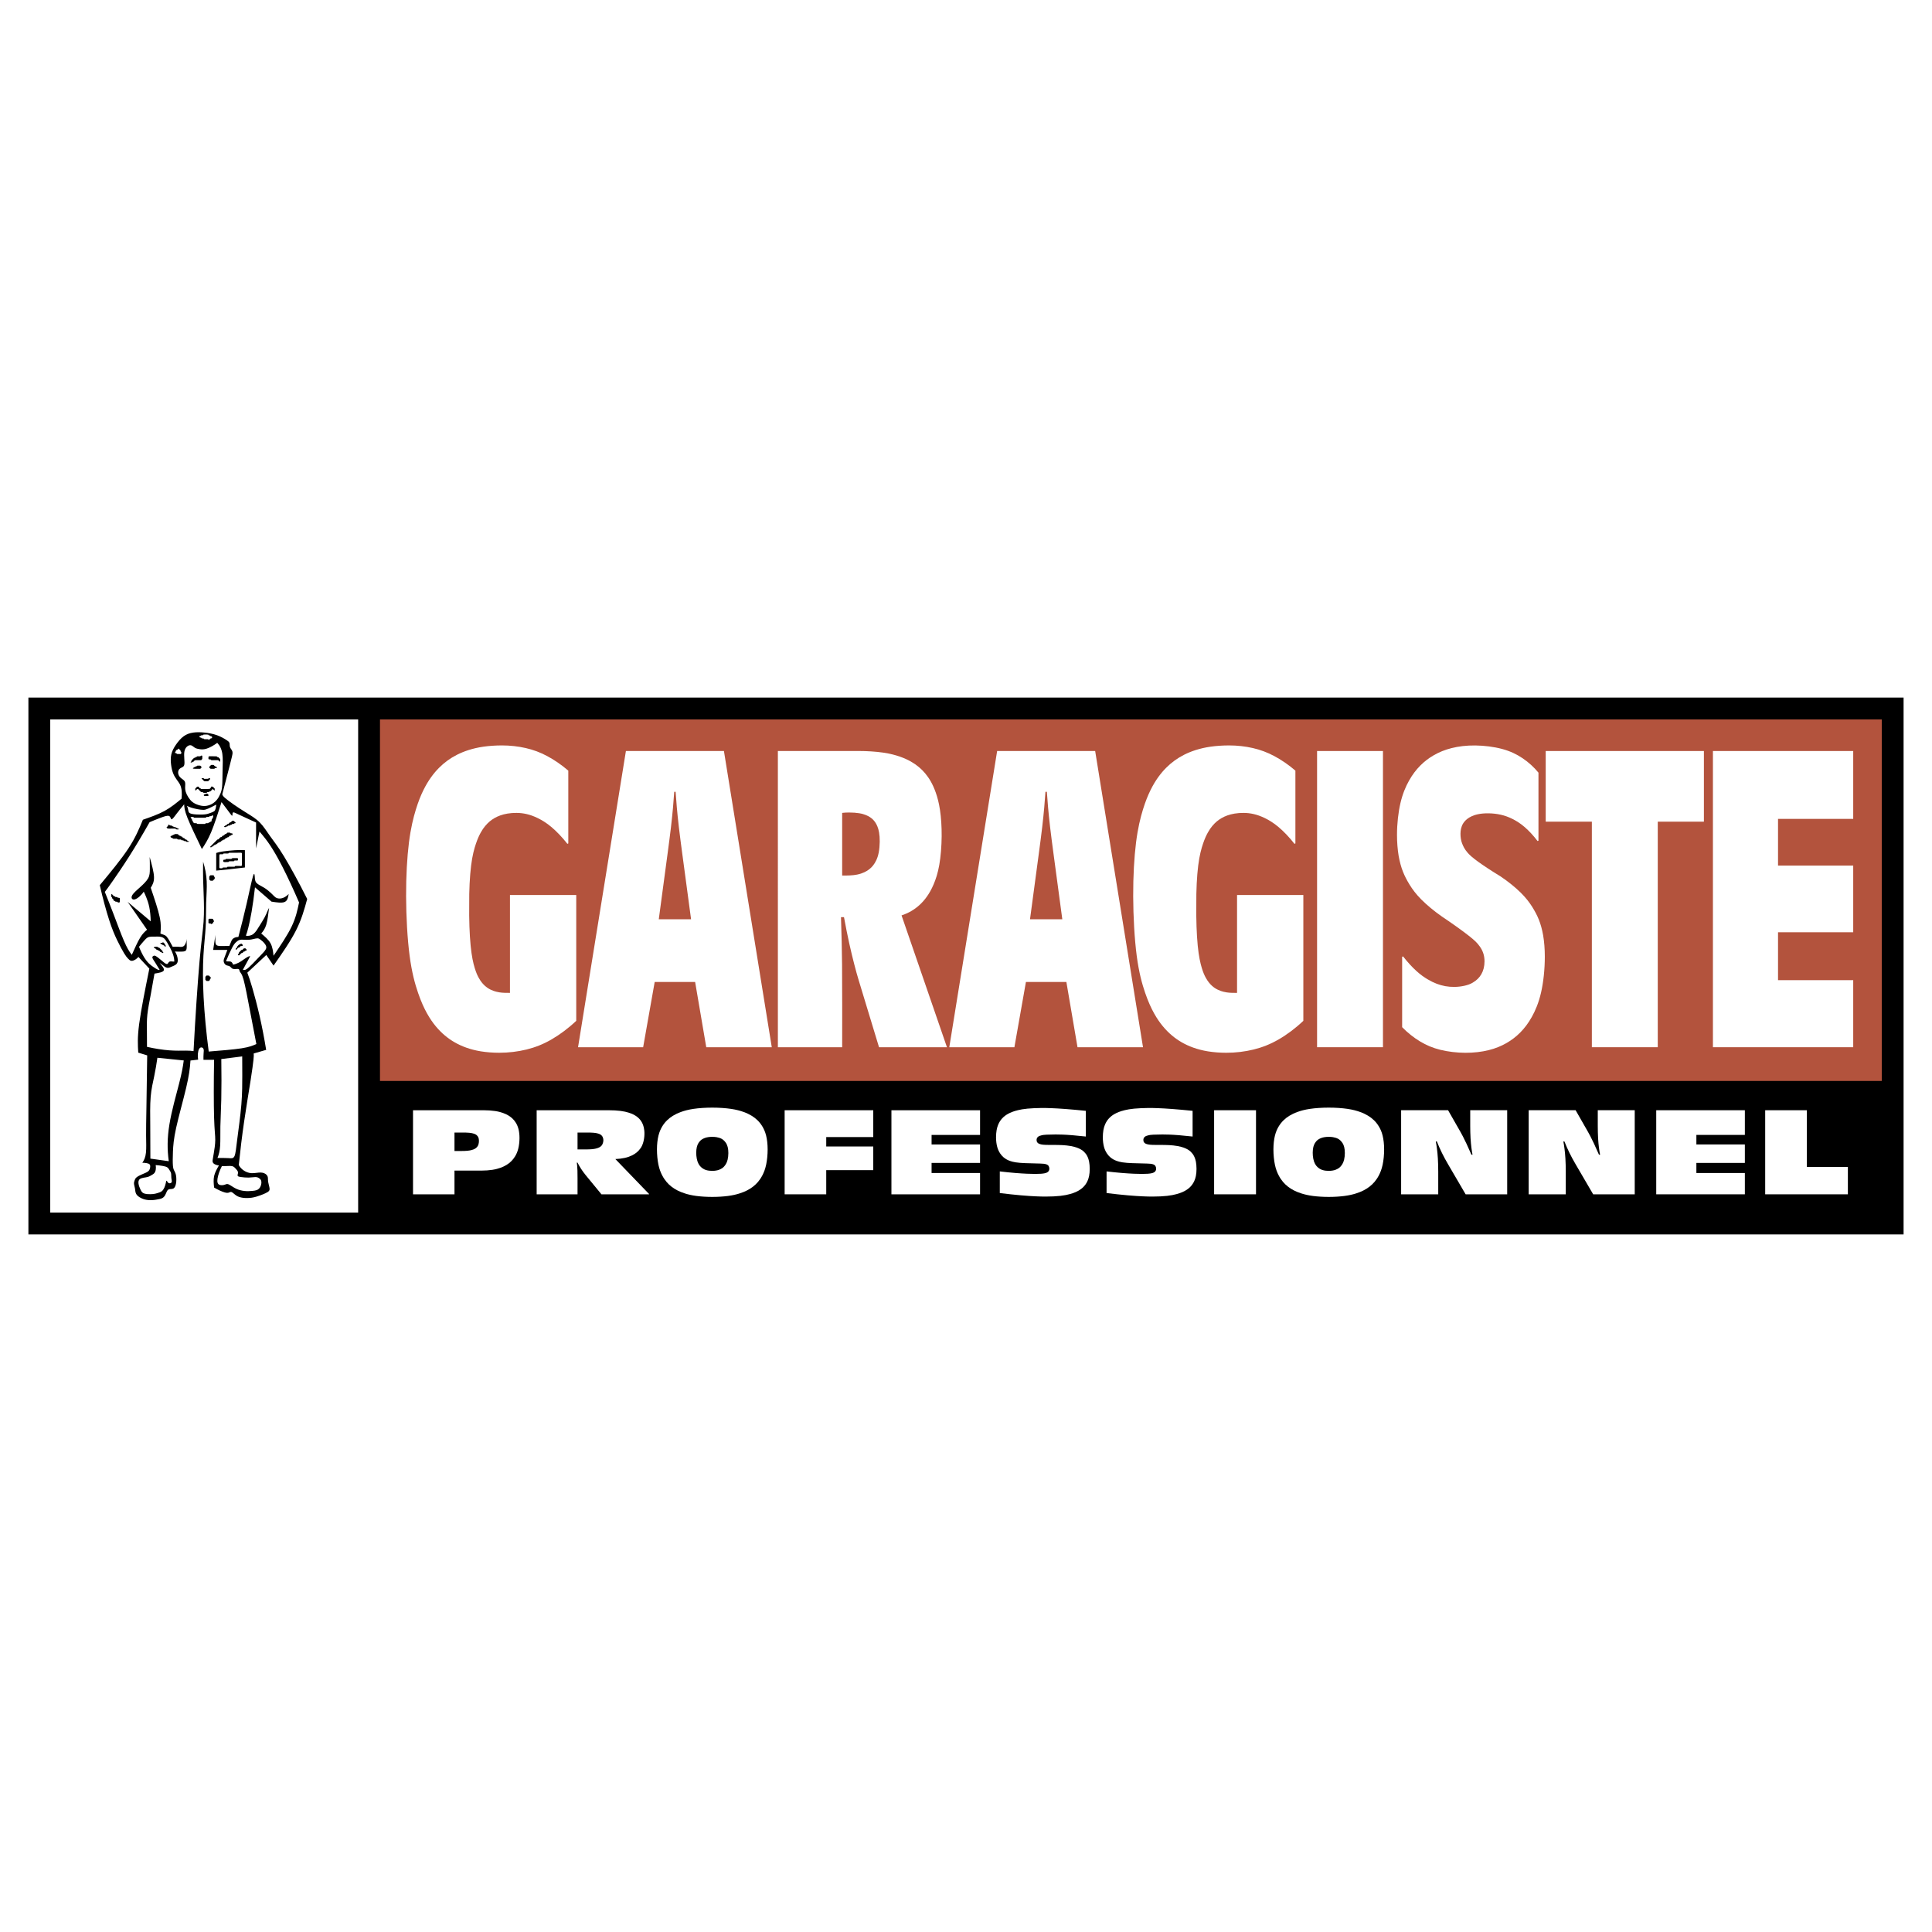<?xml version="1.0" encoding="utf-8"?>
<!-- Generator: Adobe Illustrator 13.0.0, SVG Export Plug-In . SVG Version: 6.00 Build 14948)  -->
<!DOCTYPE svg PUBLIC "-//W3C//DTD SVG 1.0//EN" "http://www.w3.org/TR/2001/REC-SVG-20010904/DTD/svg10.dtd">
<svg version="1.0" id="Layer_1" xmlns="http://www.w3.org/2000/svg" xmlns:xlink="http://www.w3.org/1999/xlink" x="0px" y="0px"
	 width="192.756px" height="192.756px" viewBox="0 0 192.756 192.756" enable-background="new 0 0 192.756 192.756"
	 xml:space="preserve">
<g>
	<polygon fill-rule="evenodd" clip-rule="evenodd" fill="#FFFFFF" points="0,0 192.756,0 192.756,192.756 0,192.756 0,0 	"/>
	<polygon fill-rule="evenodd" clip-rule="evenodd" points="2.834,123.159 189.921,123.158 189.921,69.597 2.834,69.597 
		2.834,123.159 	"/>
	<polygon fill-rule="evenodd" clip-rule="evenodd" fill="#B3533D" points="187.743,107.846 37.911,107.846 37.911,71.774 
		187.743,71.774 187.743,107.846 	"/>
	<polygon fill-rule="evenodd" clip-rule="evenodd" fill="#FFFFFF" points="35.733,120.981 5.013,120.981 5.013,71.774 
		35.733,71.774 35.733,120.981 	"/>
	<path fill-rule="evenodd" clip-rule="evenodd" fill="#FFFFFF" d="M57.492,101.847V89.297h-6.613v9.763l0,0
		c-0.303,0.002-0.734,0.002-1.059-0.054c-0.222-0.035-0.408-0.085-0.574-0.144c-0.43-0.157-0.785-0.37-1.147-0.802
		c-0.111-0.135-0.222-0.294-0.343-0.514c-0.122-0.221-0.252-0.503-0.396-0.977s-0.299-1.141-0.405-2.229
		c-0.106-1.088-0.164-2.596-0.141-4.1c-0.016-1.417,0.059-2.836,0.188-3.873c0.128-1.037,0.311-1.69,0.481-2.188
		c0.169-0.497,0.326-0.836,0.477-1.109c0.151-0.273,0.297-0.48,0.444-0.657c0.32-0.382,0.613-0.608,0.935-0.795
		c0.173-0.1,0.36-0.186,0.571-0.262c0.211-0.075,0.447-0.139,0.724-0.185s0.595-0.072,0.917-0.068
		c0.322,0.004,0.649,0.038,0.989,0.116s0.692,0.2,1.099,0.397s0.867,0.468,1.382,0.901c0.515,0.434,1.083,1.028,1.585,1.671l0,0
		l0.093-0.037v-7.264l0,0c-0.667-0.575-1.399-1.076-2.106-1.453s-1.39-0.628-2.139-0.8c-0.749-0.171-1.562-0.264-2.376-0.263
		c-0.643,0-1.287,0.045-1.849,0.126s-1.044,0.198-1.473,0.334c-0.429,0.137-0.806,0.292-1.152,0.467s-0.662,0.368-0.959,0.584
		s-0.577,0.455-0.846,0.726c-0.27,0.271-0.53,0.574-0.787,0.932s-0.51,0.77-0.763,1.28s-0.503,1.118-0.756,1.938
		c-0.253,0.82-0.51,1.853-0.693,3.302c-0.182,1.45-0.291,3.318-0.284,5.361s0.13,4.261,0.352,5.939
		c0.221,1.679,0.539,2.818,0.844,3.703c0.305,0.885,0.597,1.515,0.887,2.036c0.291,0.521,0.581,0.935,0.875,1.29
		c0.294,0.354,0.592,0.652,0.902,0.914c0.311,0.261,0.633,0.487,0.984,0.688s0.729,0.378,1.157,0.531
		c0.428,0.152,0.905,0.281,1.46,0.371s1.189,0.14,1.824,0.14c0.936,0.001,1.874-0.112,2.741-0.326
		c0.868-0.215,1.665-0.529,2.493-1.009S56.72,102.58,57.492,101.847L57.492,101.847z"/>
	<path fill-rule="evenodd" clip-rule="evenodd" fill="#FFFFFF" d="M57.672,104.482h6.495l1.151-6.509h4.035l1.111,6.509H77
		l-4.773-29.553h-9.78L57.672,104.482L57.672,104.482z M67.406,79.001c0.033,0.505,0.073,1.011,0.123,1.57
		c0.05,0.559,0.111,1.172,0.203,1.961c0.092,0.788,0.219,1.75,0.348,2.712l0,0l0.869,6.473h-3.222l0.868-6.473l0,0
		c0.129-0.962,0.255-1.924,0.348-2.712c0.092-0.788,0.152-1.401,0.203-1.96c0.05-0.559,0.089-1.065,0.123-1.571l0,0H67.406
		L67.406,79.001z"/>
	<path fill-rule="evenodd" clip-rule="evenodd" fill="#FFFFFF" d="M77.609,104.482h6.415l0,0c-0.003-2.756,0.013-5.511-0.011-8.267
		c-0.008-0.734-0.02-1.468-0.038-2.253c-0.018-0.785-0.042-1.622-0.069-2.458l0,0h0.299l0,0c0.166,0.91,0.349,1.816,0.525,2.618
		c0.177,0.802,0.348,1.499,0.502,2.093c0.154,0.595,0.289,1.088,0.438,1.577l0,0l2.031,6.69h6.777l-4.53-13.152l0,0
		c0.334-0.109,0.656-0.252,0.955-0.425c0.298-0.172,0.573-0.373,0.832-0.608c0.259-0.236,0.502-0.507,0.736-0.836
		s0.458-0.716,0.674-1.22c0.216-0.503,0.423-1.123,0.569-1.954c0.145-0.83,0.228-1.871,0.236-2.848
		c0.008-0.977-0.057-1.89-0.166-2.62c-0.108-0.729-0.259-1.276-0.417-1.728c-0.158-0.451-0.323-0.807-0.498-1.116
		c-0.174-0.309-0.359-0.571-0.556-0.807c-0.197-0.236-0.407-0.446-0.642-0.642c-0.234-0.196-0.494-0.377-0.796-0.548
		c-0.302-0.171-0.648-0.333-1.086-0.486c-0.438-0.154-0.968-0.3-1.679-0.403c-0.71-0.104-1.6-0.162-2.489-0.162l0,0h-8.012V104.482
		L77.609,104.482z M84.023,87.353v-6.251l0,0c0.143-0.02,0.22-0.025,0.374-0.032c0.097-0.004,0.223-0.005,0.348-0.005
		c0.353,0,0.706,0.026,0.985,0.073c0.279,0.045,0.484,0.11,0.652,0.177s0.3,0.138,0.415,0.213c0.205,0.137,0.371,0.286,0.539,0.536
		c0.073,0.111,0.141,0.238,0.205,0.396s0.123,0.348,0.165,0.599c0.043,0.25,0.069,0.562,0.065,0.918
		c-0.004,0.356-0.039,0.758-0.101,1.081c-0.062,0.323-0.15,0.568-0.246,0.772c-0.096,0.204-0.199,0.368-0.312,0.511
		c-0.113,0.144-0.236,0.267-0.377,0.378c-0.141,0.112-0.3,0.212-0.497,0.304c-0.196,0.092-0.429,0.176-0.73,0.236
		C85.084,87.347,84.535,87.357,84.023,87.353L84.023,87.353z"/>
	<path fill-rule="evenodd" clip-rule="evenodd" fill="#FFFFFF" d="M94.712,104.482h6.495l1.15-6.509h4.036l1.111,6.509h6.534
		l-4.773-29.553h-9.78L94.712,104.482L94.712,104.482z M104.445,79.001c0.033,0.505,0.073,1.011,0.123,1.57
		c0.05,0.559,0.11,1.172,0.202,1.961c0.092,0.788,0.219,1.75,0.348,2.712l0,0l0.869,6.473h-3.223l0.868-6.473l0,0
		c0.129-0.962,0.256-1.924,0.348-2.712c0.092-0.788,0.152-1.401,0.203-1.96c0.05-0.559,0.089-1.065,0.122-1.571l0,0H104.445
		L104.445,79.001z"/>
	<path fill-rule="evenodd" clip-rule="evenodd" fill="#FFFFFF" d="M130.034,101.847v-12.55h-6.613v9.764l0,0
		c-0.303,0.002-0.734,0.002-1.06-0.054c-0.222-0.035-0.408-0.085-0.573-0.144c-0.43-0.157-0.785-0.37-1.146-0.802
		c-0.111-0.135-0.223-0.294-0.344-0.514c-0.121-0.221-0.253-0.503-0.396-0.977s-0.299-1.141-0.405-2.229
		c-0.106-1.088-0.163-2.596-0.141-4.101c-0.015-1.416,0.06-2.836,0.188-3.873c0.129-1.037,0.312-1.69,0.481-2.188
		c0.169-0.497,0.326-0.836,0.478-1.109c0.15-0.273,0.297-0.48,0.443-0.657c0.319-0.382,0.612-0.608,0.936-0.795
		c0.173-0.1,0.359-0.186,0.57-0.262c0.211-0.075,0.447-0.139,0.724-0.185c0.277-0.045,0.595-0.072,0.917-0.068
		c0.322,0.003,0.649,0.038,0.988,0.116c0.34,0.078,0.692,0.2,1.1,0.396c0.407,0.197,0.867,0.469,1.382,0.902
		s1.083,1.028,1.586,1.671l0,0l0.093-0.038v-7.264l0,0c-0.668-0.574-1.399-1.076-2.106-1.452s-1.391-0.628-2.139-0.8
		c-0.749-0.172-1.562-0.264-2.376-0.263c-0.643,0-1.287,0.045-1.849,0.126c-0.563,0.081-1.045,0.198-1.474,0.334
		c-0.429,0.137-0.806,0.292-1.152,0.467s-0.661,0.368-0.959,0.584s-0.577,0.454-0.847,0.726c-0.27,0.271-0.529,0.574-0.786,0.932
		c-0.257,0.358-0.511,0.771-0.763,1.281s-0.503,1.118-0.757,1.938c-0.253,0.82-0.51,1.853-0.692,3.302s-0.291,3.318-0.284,5.361
		c0.008,2.043,0.131,4.261,0.352,5.939s0.539,2.818,0.844,3.703c0.306,0.885,0.597,1.515,0.888,2.036s0.581,0.935,0.875,1.29
		c0.294,0.354,0.592,0.652,0.902,0.913c0.311,0.262,0.633,0.488,0.983,0.689s0.729,0.378,1.157,0.531
		c0.428,0.152,0.904,0.281,1.46,0.371s1.19,0.14,1.824,0.14c0.937,0.001,1.873-0.112,2.74-0.327
		c0.868-0.214,1.665-0.528,2.494-1.008C128.403,103.224,129.263,102.58,130.034,101.847L130.034,101.847z"/>
	<polygon fill-rule="evenodd" clip-rule="evenodd" fill="#FFFFFF" points="131.405,104.482 137.979,104.482 137.979,74.929 
		131.405,74.929 131.405,104.482 	"/>
	<path fill-rule="evenodd" clip-rule="evenodd" fill="#FFFFFF" d="M139.985,95.421l-0.093,0.036v7.024l0,0
		c0.54,0.554,1.152,1.039,1.779,1.418s1.27,0.652,2.032,0.841c0.764,0.188,1.648,0.293,2.49,0.297
		c0.843,0.004,1.644-0.093,2.332-0.264c0.688-0.17,1.265-0.414,1.777-0.707c0.512-0.294,0.961-0.637,1.376-1.056
		c0.414-0.419,0.795-0.913,1.15-1.548c0.356-0.636,0.688-1.412,0.924-2.44c0.235-1.027,0.374-2.306,0.374-3.581
		c0.002-0.749-0.06-1.5-0.166-2.125c-0.219-1.216-0.552-1.98-1.112-2.871c-0.278-0.432-0.622-0.891-1.149-1.408
		s-1.238-1.092-1.991-1.6c-0.849-0.512-1.678-1.06-2.232-1.461c-0.556-0.402-0.836-0.658-1.03-0.875
		c-0.355-0.408-0.463-0.677-0.58-0.972c-0.103-0.283-0.155-0.616-0.154-0.948c0.002-0.169,0.019-0.334,0.05-0.48
		c0.088-0.369,0.228-0.675,0.625-0.998c0.115-0.09,0.252-0.176,0.428-0.258c0.176-0.082,0.391-0.159,0.671-0.215
		c0.564-0.118,1.443-0.125,2.239,0.053c0.401,0.089,0.773,0.224,1.161,0.416s0.791,0.441,1.223,0.812
		c0.431,0.372,0.89,0.865,1.292,1.399l0,0l0.092-0.037V77.09l0,0c-0.453-0.553-0.989-1.039-1.582-1.439
		c-0.593-0.399-1.242-0.712-2.052-0.929s-1.779-0.337-2.662-0.347c-0.883-0.01-1.679,0.089-2.364,0.261
		c-0.687,0.171-1.263,0.415-1.773,0.707c-0.51,0.292-0.955,0.633-1.362,1.043c-0.407,0.41-0.775,0.889-1.113,1.489
		s-0.645,1.319-0.861,2.243s-0.344,2.052-0.345,3.177c-0.001,0.735,0.059,1.471,0.163,2.089c0.216,1.218,0.546,1.987,1.097,2.888
		c0.276,0.444,0.62,0.92,1.163,1.468c0.544,0.548,1.286,1.167,2.075,1.716c1.031,0.688,2.04,1.414,2.646,1.889
		c0.606,0.475,0.812,0.699,0.961,0.883c0.285,0.353,0.396,0.579,0.492,0.846c0.093,0.263,0.135,0.548,0.135,0.841
		c0,0.244-0.03,0.489-0.085,0.705c-0.055,0.216-0.134,0.404-0.231,0.575c-0.099,0.171-0.215,0.323-0.357,0.464
		c-0.143,0.142-0.311,0.271-0.519,0.389c-0.415,0.254-1.132,0.408-1.795,0.416c-0.667,0.007-1.203-0.098-1.78-0.312
		c-0.284-0.108-0.576-0.248-0.908-0.445c-0.333-0.197-0.707-0.453-1.129-0.838C140.882,96.484,140.411,95.97,139.985,95.421
		L139.985,95.421z"/>
	<polygon fill-rule="evenodd" clip-rule="evenodd" fill="#FFFFFF" points="158.82,104.482 165.395,104.482 165.395,81.978 
		169.999,81.978 169.999,74.929 154.216,74.929 154.216,81.978 158.82,81.978 158.82,104.482 	"/>
	<polygon fill-rule="evenodd" clip-rule="evenodd" fill="#FFFFFF" points="170.899,104.482 184.896,104.482 184.896,97.791 
		177.394,97.791 177.394,93.012 184.896,93.012 184.896,86.36 177.394,86.36 177.394,81.7 184.896,81.7 184.896,74.929 
		170.899,74.929 170.899,104.482 	"/>
	<path fill-rule="evenodd" clip-rule="evenodd" fill="#FFFFFF" d="M41.208,119.157h4.136v-2.366h2.697l0,0
		c0.386,0,0.773-0.029,1.097-0.08s0.586-0.124,0.812-0.206c0.226-0.083,0.417-0.176,0.588-0.281
		c0.171-0.105,0.323-0.223,0.464-0.361c0.141-0.139,0.271-0.299,0.391-0.498c0.121-0.199,0.232-0.438,0.311-0.751
		c0.079-0.313,0.124-0.7,0.126-1.051c0.003-0.35-0.036-0.663-0.101-0.918c-0.065-0.254-0.156-0.45-0.256-0.614
		c-0.1-0.165-0.208-0.298-0.328-0.416c-0.12-0.117-0.252-0.219-0.404-0.312c-0.152-0.093-0.324-0.177-0.538-0.254
		c-0.213-0.078-0.468-0.149-0.8-0.2s-0.739-0.079-1.146-0.079l0,0h-7.05V119.157L41.208,119.157z M45.344,114.835v-1.841h0.813l0,0
		c0.242,0,0.483,0.007,0.659,0.023c0.175,0.017,0.284,0.041,0.368,0.063c0.204,0.06,0.327,0.1,0.47,0.276
		c0.109,0.158,0.125,0.286,0.129,0.477c-0.005,0.23-0.031,0.495-0.3,0.711c-0.085,0.064-0.161,0.103-0.258,0.141
		c-0.057,0.022-0.125,0.044-0.215,0.065c-0.091,0.022-0.206,0.045-0.369,0.061C46.28,114.848,45.781,114.832,45.344,114.835
		L45.344,114.835z"/>
	<path fill-rule="evenodd" clip-rule="evenodd" fill="#FFFFFF" d="M53.542,119.157h4.079v-1.598l0,0
		c0-0.274-0.001-0.549-0.008-0.759s-0.018-0.355-0.028-0.479c-0.01-0.125-0.021-0.228-0.035-0.33l0,0h0.067l0,0
		c0.21,0.413,0.463,0.814,0.794,1.224l0,0l1.597,1.942h4.736l0.017-0.027l-3.366-3.49l0,0c0.333-0.013,0.666-0.056,0.943-0.117
		c0.277-0.062,0.498-0.144,0.688-0.234c0.19-0.09,0.349-0.19,0.491-0.306c0.142-0.116,0.266-0.247,0.379-0.408
		c0.242-0.312,0.393-0.887,0.4-1.415c0.006-0.264-0.021-0.489-0.064-0.678c-0.043-0.188-0.104-0.338-0.17-0.466
		c-0.122-0.229-0.263-0.407-0.497-0.591c-0.103-0.079-0.218-0.152-0.354-0.222c-0.136-0.069-0.294-0.136-0.499-0.198
		c-0.204-0.064-0.455-0.125-0.794-0.169c-0.339-0.043-0.767-0.067-1.194-0.067l0,0h-7.181V119.157L53.542,119.157z M57.621,114.678
		v-1.684h0.944l0,0c0.249,0,0.499,0.006,0.679,0.022s0.289,0.041,0.373,0.063c0.2,0.058,0.319,0.097,0.457,0.265
		c0.145,0.222,0.187,0.526-0.002,0.884c-0.095,0.15-0.263,0.248-0.4,0.299c-0.056,0.021-0.124,0.043-0.215,0.065
		c-0.092,0.021-0.209,0.045-0.378,0.061C58.672,114.692,58.109,114.674,57.621,114.678L57.621,114.678z"/>
	<path fill-rule="evenodd" clip-rule="evenodd" fill="#FFFFFF" d="M71.059,119.416c0.56,0,1.121-0.035,1.582-0.096
		c0.46-0.062,0.82-0.148,1.124-0.244c0.304-0.095,0.554-0.198,0.775-0.312s0.415-0.236,0.594-0.376
		c0.179-0.139,0.343-0.293,0.498-0.476c0.154-0.183,0.299-0.393,0.438-0.662c0.14-0.27,0.273-0.6,0.368-1.045
		c0.095-0.444,0.15-1.005,0.15-1.524c0-0.521-0.056-1.001-0.152-1.386s-0.231-0.674-0.377-0.915
		c-0.146-0.241-0.304-0.435-0.478-0.606c-0.174-0.17-0.365-0.318-0.588-0.455c-0.224-0.136-0.479-0.261-0.804-0.379
		c-0.325-0.117-0.719-0.229-1.252-0.307c-0.533-0.079-1.205-0.125-1.875-0.125s-1.339,0.046-1.87,0.124s-0.922,0.188-1.247,0.307
		c-0.324,0.117-0.58,0.242-0.803,0.379c-0.224,0.136-0.415,0.284-0.589,0.455c-0.174,0.17-0.331,0.363-0.478,0.604
		c-0.146,0.242-0.282,0.532-0.378,0.917c-0.096,0.386-0.152,0.866-0.152,1.388c0,0.521,0.055,1.084,0.149,1.53
		c0.095,0.445,0.228,0.774,0.367,1.043c0.139,0.27,0.284,0.479,0.438,0.662c0.154,0.182,0.317,0.336,0.495,0.475
		c0.178,0.139,0.371,0.262,0.591,0.374c0.221,0.113,0.468,0.216,0.772,0.311c0.303,0.096,0.662,0.182,1.122,0.243
		C69.938,119.381,70.499,119.416,71.059,119.416L71.059,119.416z M71.066,116.818c-0.419-0.008-0.848-0.059-1.219-0.476
		c-0.058-0.07-0.116-0.152-0.171-0.263c-0.129-0.228-0.215-0.664-0.213-1.071c0-0.218,0.023-0.418,0.062-0.577
		c0.04-0.16,0.095-0.278,0.153-0.375c0.225-0.351,0.419-0.428,0.639-0.519c0.202-0.077,0.471-0.115,0.742-0.115
		c0.146,0,0.293,0.011,0.419,0.031c0.366,0.078,0.665,0.146,0.969,0.608c0.06,0.099,0.116,0.221,0.157,0.385
		s0.065,0.371,0.064,0.597s-0.028,0.471-0.074,0.662c-0.046,0.193-0.111,0.332-0.178,0.444c-0.235,0.374-0.445,0.464-0.671,0.558
		C71.562,116.779,71.31,116.816,71.066,116.818L71.066,116.818z"/>
	<polygon fill-rule="evenodd" clip-rule="evenodd" fill="#FFFFFF" points="78.284,119.157 82.434,119.157 82.434,116.746 
		87.126,116.746 87.126,114.385 82.434,114.385 82.434,113.445 87.126,113.445 87.126,110.769 78.284,110.769 78.284,119.157 	"/>
	<polygon fill-rule="evenodd" clip-rule="evenodd" fill="#FFFFFF" points="88.938,119.157 97.781,119.157 97.781,117.032 
		92.944,117.032 92.944,116.025 97.781,116.024 97.781,114.182 92.944,114.182 92.944,113.231 97.781,113.231 97.781,110.768 
		88.938,110.769 88.938,119.157 	"/>
	<path fill-rule="evenodd" clip-rule="evenodd" fill="#FFFFFF" d="M99.752,119.032c0.746,0.092,1.494,0.171,2.107,0.225
		c0.614,0.054,1.093,0.083,1.484,0.101c0.391,0.018,0.693,0.025,0.996,0.024c0.521,0.002,1.041-0.025,1.45-0.07
		c0.408-0.046,0.704-0.11,0.944-0.176c0.24-0.064,0.424-0.131,0.582-0.2s0.289-0.141,0.405-0.216
		c0.209-0.137,0.388-0.285,0.565-0.523c0.077-0.105,0.147-0.223,0.212-0.362c0.063-0.14,0.121-0.302,0.161-0.505
		c0.041-0.203,0.064-0.448,0.064-0.701c0.001-0.252-0.021-0.512-0.06-0.718s-0.092-0.357-0.148-0.482
		c-0.056-0.124-0.113-0.22-0.175-0.304c-0.266-0.341-0.466-0.436-0.725-0.558c-0.114-0.051-0.249-0.099-0.434-0.148
		c-0.186-0.05-0.422-0.102-0.769-0.138c-0.497-0.055-1.203-0.055-1.844-0.054c-0.175,0-0.351-0.006-0.479-0.019
		c-0.128-0.012-0.21-0.03-0.272-0.047c-0.156-0.044-0.285-0.09-0.361-0.242c-0.047-0.12-0.076-0.317,0.092-0.487
		c0.069-0.059,0.101-0.074,0.182-0.107c0.053-0.021,0.125-0.044,0.222-0.065c0.098-0.021,0.221-0.041,0.468-0.054
		s0.619-0.019,0.9-0.02s0.473,0.004,0.714,0.014s0.532,0.025,0.924,0.057c0.392,0.032,0.884,0.079,1.375,0.134l0,0v-2.564l0,0
		c-0.739-0.076-1.479-0.142-2.065-0.186s-1.018-0.065-1.379-0.079c-0.361-0.015-0.651-0.022-1.056-0.017
		c-0.403,0.006-0.922,0.025-1.329,0.064c-0.406,0.038-0.702,0.095-0.943,0.153s-0.429,0.118-0.588,0.18s-0.29,0.124-0.407,0.19
		c-0.212,0.119-0.393,0.249-0.572,0.44c-0.079,0.086-0.152,0.179-0.221,0.284s-0.132,0.225-0.19,0.368
		c-0.058,0.143-0.11,0.31-0.148,0.521c-0.037,0.211-0.059,0.468-0.06,0.724c0,0.351,0.046,0.703,0.124,0.98
		c0.078,0.278,0.188,0.481,0.3,0.646c0.193,0.286,0.411,0.454,0.633,0.581c0.098,0.055,0.202,0.102,0.337,0.15
		s0.301,0.099,0.563,0.14c0.263,0.04,0.621,0.07,0.979,0.08c0.583,0.01,1.167,0.027,1.495,0.042s0.4,0.027,0.457,0.04
		c0.149,0.032,0.281,0.082,0.358,0.198c0.081,0.136,0.159,0.474-0.142,0.644c-0.104,0.052-0.137,0.061-0.257,0.088
		c-0.08,0.017-0.192,0.034-0.348,0.046s-0.353,0.018-0.584,0.018c-0.232,0-0.498-0.006-0.822-0.02
		c-0.323-0.015-0.705-0.036-1.168-0.074s-1.007-0.093-1.55-0.156l0,0V119.032L99.752,119.032z"/>
	<path fill-rule="evenodd" clip-rule="evenodd" fill="#FFFFFF" d="M110.406,119.032c0.746,0.092,1.495,0.171,2.108,0.225
		s1.093,0.083,1.483,0.101s0.693,0.025,0.996,0.024c0.521,0.002,1.042-0.025,1.45-0.07c0.408-0.046,0.704-0.11,0.944-0.176
		c0.24-0.064,0.425-0.131,0.582-0.2c0.158-0.069,0.289-0.141,0.405-0.216c0.21-0.137,0.388-0.285,0.565-0.523
		c0.077-0.105,0.147-0.223,0.212-0.362c0.063-0.14,0.121-0.302,0.162-0.505c0.04-0.203,0.063-0.448,0.063-0.701
		c0.001-0.252-0.021-0.512-0.059-0.718s-0.093-0.357-0.149-0.482c-0.056-0.124-0.113-0.22-0.175-0.304
		c-0.265-0.341-0.466-0.436-0.725-0.558c-0.114-0.051-0.248-0.099-0.434-0.148s-0.422-0.102-0.769-0.138
		c-0.497-0.055-1.203-0.055-1.843-0.054c-0.176,0-0.352-0.006-0.479-0.019c-0.129-0.012-0.211-0.03-0.273-0.047
		c-0.156-0.044-0.284-0.09-0.361-0.242c-0.047-0.12-0.076-0.317,0.092-0.487c0.069-0.059,0.102-0.074,0.182-0.107
		c0.054-0.021,0.125-0.044,0.222-0.065c0.098-0.021,0.221-0.041,0.469-0.054c0.247-0.013,0.618-0.019,0.899-0.02
		s0.473,0.004,0.714,0.014s0.532,0.025,0.924,0.057c0.393,0.032,0.884,0.079,1.375,0.134l0,0v-2.564l0,0
		c-0.739-0.076-1.479-0.142-2.065-0.186s-1.018-0.065-1.379-0.079c-0.36-0.015-0.651-0.022-1.055-0.017
		c-0.404,0.006-0.923,0.025-1.329,0.064c-0.407,0.038-0.702,0.095-0.944,0.153c-0.241,0.059-0.429,0.118-0.588,0.18
		s-0.29,0.124-0.407,0.19c-0.212,0.119-0.392,0.249-0.572,0.44c-0.079,0.086-0.152,0.179-0.221,0.284s-0.132,0.225-0.189,0.368
		c-0.059,0.143-0.111,0.31-0.149,0.521c-0.037,0.211-0.059,0.468-0.06,0.724c0,0.351,0.047,0.703,0.124,0.98
		c0.078,0.278,0.188,0.481,0.3,0.646c0.194,0.286,0.411,0.454,0.633,0.581c0.098,0.055,0.202,0.102,0.337,0.15
		s0.301,0.099,0.563,0.14c0.262,0.04,0.621,0.07,0.979,0.08c0.584,0.01,1.167,0.027,1.495,0.042s0.4,0.027,0.457,0.04
		c0.149,0.032,0.281,0.082,0.358,0.198c0.082,0.136,0.159,0.474-0.142,0.644c-0.104,0.052-0.136,0.061-0.257,0.088
		c-0.08,0.017-0.192,0.034-0.348,0.046s-0.353,0.018-0.584,0.018c-0.232,0-0.498-0.006-0.822-0.02
		c-0.323-0.015-0.705-0.036-1.167-0.074c-0.463-0.038-1.008-0.093-1.551-0.156l0,0V119.032L110.406,119.032z"/>
	<polygon fill-rule="evenodd" clip-rule="evenodd" fill="#FFFFFF" points="121.133,119.157 125.312,119.157 125.312,110.768 
		121.133,110.768 121.133,119.157 	"/>
	<path fill-rule="evenodd" clip-rule="evenodd" fill="#FFFFFF" d="M132.567,119.416c0.561,0,1.121-0.035,1.582-0.097
		c0.46-0.061,0.819-0.147,1.124-0.243c0.304-0.095,0.554-0.198,0.774-0.312c0.222-0.113,0.416-0.236,0.595-0.376
		c0.179-0.139,0.343-0.294,0.497-0.476c0.154-0.183,0.3-0.393,0.439-0.662c0.139-0.27,0.272-0.6,0.367-1.045
		c0.095-0.444,0.15-1.005,0.149-1.524c0-0.521-0.056-1.001-0.151-1.386s-0.231-0.674-0.378-0.915
		c-0.146-0.242-0.304-0.435-0.478-0.606c-0.174-0.171-0.365-0.318-0.589-0.455c-0.223-0.136-0.479-0.261-0.804-0.379
		c-0.324-0.118-0.719-0.229-1.252-0.308c-0.533-0.078-1.205-0.124-1.876-0.124c-0.67,0-1.339,0.046-1.869,0.124
		s-0.923,0.188-1.247,0.307c-0.324,0.117-0.58,0.242-0.804,0.378c-0.224,0.137-0.414,0.285-0.589,0.456
		c-0.174,0.17-0.331,0.363-0.478,0.604c-0.146,0.242-0.282,0.532-0.378,0.917c-0.096,0.386-0.151,0.866-0.152,1.388
		c0,0.521,0.056,1.084,0.15,1.53c0.094,0.445,0.228,0.774,0.367,1.043c0.139,0.27,0.283,0.479,0.438,0.662
		c0.154,0.182,0.317,0.336,0.496,0.475c0.178,0.139,0.371,0.262,0.591,0.374c0.221,0.113,0.469,0.216,0.771,0.311
		c0.304,0.095,0.663,0.182,1.122,0.243C131.446,119.381,132.007,119.416,132.567,119.416L132.567,119.416z M132.574,116.818
		c-0.419-0.008-0.849-0.059-1.219-0.476c-0.059-0.07-0.115-0.152-0.172-0.263c-0.129-0.228-0.215-0.664-0.213-1.071
		c0-0.218,0.024-0.418,0.063-0.577c0.039-0.16,0.095-0.278,0.152-0.375c0.226-0.351,0.419-0.428,0.64-0.519
		c0.201-0.077,0.47-0.115,0.741-0.115c0.146,0,0.294,0.011,0.42,0.031c0.365,0.078,0.664,0.146,0.969,0.608
		c0.06,0.099,0.116,0.221,0.157,0.385c0.04,0.164,0.065,0.37,0.063,0.597c-0.001,0.226-0.028,0.471-0.074,0.662
		c-0.046,0.192-0.111,0.332-0.178,0.444c-0.235,0.374-0.445,0.464-0.672,0.558C133.07,116.779,132.818,116.816,132.574,116.818
		L132.574,116.818z"/>
	<path fill-rule="evenodd" clip-rule="evenodd" fill="#FFFFFF" d="M143.249,113.885h0.109l0,0c0.3,0.765,0.657,1.492,1.127,2.293
		l0,0l1.741,2.979h4.146v-8.39h-3.688v1.542l0,0c0,0.441,0.012,0.884,0.033,1.255c0.021,0.371,0.051,0.672,0.084,0.934
		s0.069,0.486,0.113,0.709l0,0h-0.109l0,0c-0.172-0.396-0.35-0.791-0.495-1.101c-0.146-0.311-0.26-0.538-0.354-0.721
		c-0.095-0.184-0.17-0.323-0.249-0.46l0,0l-1.233-2.158h-4.683v8.39h3.702v-2.24l0,0c0-0.466-0.014-0.933-0.037-1.325
		c-0.022-0.393-0.056-0.712-0.091-0.984C143.332,114.335,143.294,114.108,143.249,113.885L143.249,113.885z"/>
	<path fill-rule="evenodd" clip-rule="evenodd" fill="#FFFFFF" d="M155.975,113.885h0.108l0,0c0.301,0.765,0.658,1.492,1.128,2.293
		l0,0l1.74,2.979h4.146v-8.39h-3.687v1.542l0,0c0,0.441,0.012,0.884,0.032,1.255c0.021,0.371,0.052,0.672,0.085,0.934
		s0.069,0.486,0.113,0.709l0,0h-0.109l0,0c-0.172-0.396-0.35-0.791-0.495-1.101c-0.146-0.311-0.26-0.538-0.354-0.721
		c-0.095-0.184-0.17-0.323-0.249-0.46l0,0l-1.233-2.158h-4.683v8.39h3.701v-2.24l0,0c0-0.466-0.013-0.933-0.036-1.325
		c-0.022-0.393-0.056-0.712-0.091-0.984S156.02,114.108,155.975,113.885L155.975,113.885z"/>
	<polygon fill-rule="evenodd" clip-rule="evenodd" fill="#FFFFFF" points="165.243,119.157 174.085,119.157 174.085,117.032 
		169.248,117.032 169.248,116.024 174.085,116.024 174.085,114.182 169.248,114.182 169.248,113.23 174.085,113.23 174.085,110.768 
		165.243,110.768 165.243,119.157 	"/>
	<polygon fill-rule="evenodd" clip-rule="evenodd" fill="#FFFFFF" points="176.114,119.157 184.363,119.157 184.363,116.424 
		180.265,116.424 180.265,110.768 176.114,110.768 176.114,119.157 	"/>
	<path fill-rule="evenodd" clip-rule="evenodd" d="M17.551,74.303c-0.215,0.315-0.383,0.628-0.46,0.963
		c-0.077,0.335-0.062,0.691-0.023,1.013c0.04,0.322,0.104,0.61,0.197,0.852c0.179,0.487,0.509,0.788,0.698,1.154
		c0.19,0.391,0.199,0.891,0.155,1.397c-0.532,0.44-1.065,0.879-1.708,1.23c-0.644,0.351-1.399,0.612-2.155,0.875
		c-0.368,0.892-0.737,1.784-1.453,2.872c-0.717,1.088-1.781,2.372-2.846,3.655c0.287,1.265,0.626,2.519,0.922,3.438
		c0.295,0.919,0.545,1.503,0.803,2.039c0.257,0.536,0.521,1.024,0.703,1.323c0.182,0.299,0.281,0.409,0.383,0.518
		s0.207,0.216,0.34,0.231s0.294-0.063,0.418-0.141c0.124-0.079,0.211-0.158,0.28-0.253l0,0l1.094,1.171l0,0
		c-0.416,2.062-0.832,4.123-1.016,5.521c-0.184,1.396-0.136,2.13-0.089,2.862l0,0l0.891,0.273l0,0
		c-0.026,1.908-0.054,3.816-0.076,5.165c-0.022,1.348-0.039,2.137-0.033,2.824s0.034,1.274-0.015,1.72
		c-0.048,0.444-0.173,0.747-0.363,1.005c0.138-0.004,0.277,0.01,0.413,0.033s0.27,0.057,0.332,0.145
		c0.062,0.087,0.051,0.227,0.023,0.354s-0.073,0.241-0.208,0.34c-0.135,0.1-0.36,0.184-0.576,0.277
		c-0.217,0.094-0.425,0.197-0.548,0.296s-0.16,0.192-0.198,0.296c-0.038,0.104-0.077,0.216-0.067,0.354s0.069,0.301,0.098,0.479
		s0.029,0.374,0.122,0.541s0.281,0.307,0.502,0.413c0.431,0.224,0.996,0.247,1.504,0.15c0.247-0.037,0.477-0.077,0.635-0.175
		c0.158-0.097,0.244-0.251,0.317-0.421s0.136-0.354,0.269-0.42c0.132-0.066,0.335-0.013,0.479-0.09
		c0.144-0.077,0.23-0.284,0.27-0.532c0.041-0.247,0.035-0.535,0.001-0.747c-0.034-0.211-0.097-0.346-0.159-0.462
		s-0.125-0.214-0.153-0.521s-0.024-0.826,0-1.414c0.025-0.589,0.07-1.247,0.322-2.392c0.253-1.146,0.712-2.776,0.995-3.975
		s0.387-1.962,0.432-2.73l0,0l0.766-0.088l0,0c-0.072-0.373-0.027-0.852,0.097-1.068c0.123-0.216,0.324-0.17,0.409-0.054
		c0.085,0.116,0.053,0.303,0.038,0.504c-0.016,0.202-0.016,0.42-0.013,0.638l0,0h1.06l0,0c-0.04,2.216-0.04,4.436,0,5.762
		c0.04,1.326,0.12,1.761,0.117,2.229c-0.002,0.468-0.088,0.97-0.144,1.301c-0.056,0.33-0.083,0.49-0.106,0.636
		c-0.023,0.145-0.043,0.276,0.062,0.389c0.106,0.111,0.338,0.205,0.553,0.216c-0.2,0.348-0.4,0.696-0.48,1.064
		c-0.08,0.368-0.041,0.756-0.001,1.144c0.39,0.234,0.822,0.426,1.087,0.495c0.266,0.07,0.365,0.018,0.451-0.02
		s0.158-0.059,0.263,0.003s0.242,0.207,0.411,0.317c0.343,0.243,0.965,0.298,1.555,0.215c0.312-0.048,0.596-0.143,0.815-0.222
		s0.375-0.144,0.53-0.216s0.307-0.151,0.376-0.251c0.07-0.1,0.057-0.218,0.021-0.382c-0.036-0.163-0.094-0.371-0.118-0.525
		c-0.05-0.291,0.049-0.462-0.169-0.697c-0.11-0.108-0.302-0.209-0.569-0.217c-0.267-0.007-0.609,0.078-0.914,0.065
		c-0.304-0.014-0.571-0.126-0.785-0.272c-0.215-0.147-0.378-0.329-0.491-0.539c0.145-1.429,0.317-2.854,0.532-4.33
		c0.215-1.476,0.472-3.002,0.641-4.075c0.168-1.073,0.249-1.694,0.29-2.073c0.04-0.38,0.04-0.518,0.025-0.654l0,0l1.244-0.359l0,0
		c-0.192-1.18-0.42-2.354-0.664-3.421c-0.243-1.067-0.502-2.028-0.705-2.725c-0.202-0.696-0.347-1.129-0.511-1.554l0,0l1.895-1.767
		l0.722,1.06l0,0c0.844-1.208,1.688-2.415,2.247-3.522c0.56-1.108,0.835-2.116,1.11-3.125c-0.813-1.625-1.686-3.223-2.315-4.253
		c-0.628-1.03-1.012-1.495-1.361-1.983c-0.349-0.488-0.663-1.001-1.052-1.395c-0.389-0.394-0.852-0.667-1.31-0.951
		s-0.913-0.579-1.298-0.847c-0.386-0.268-0.703-0.509-0.886-0.673s-0.231-0.252-0.25-0.349c0.283-1.078,0.562-2.158,0.722-2.781
		c0.16-0.624,0.2-0.792,0.242-0.969c0.042-0.177,0.087-0.364,0.043-0.519s-0.177-0.277-0.23-0.411
		c-0.053-0.134-0.026-0.278-0.047-0.389c-0.022-0.112-0.092-0.19-0.303-0.331c-0.21-0.141-0.561-0.345-0.954-0.487
		c-0.394-0.141-0.831-0.221-1.24-0.263c-0.408-0.043-0.788-0.05-1.136,0c-0.348,0.05-0.662,0.158-0.952,0.37
		C18.031,73.671,17.767,73.988,17.551,74.303L17.551,74.303z M20.242,73.347c-0.024,0.03-0.099-0.002-0.203,0.029
		c-0.015,0.011,0.004,0.03-0.039,0.053c-0.02,0.006-0.056,0.008-0.078,0.011c-0.023,0.003-0.032,0.007-0.039,0.014
		c-0.036,0.036,0.015,0.039,0.064,0.104c-0.013,0.047,0.118-0.001,0.155,0.078c0.027,0.064,0.091,0.018,0.22,0.052
		c0.015,0.011-0.002,0.032,0.039,0.053c0.046,0.016,0.154,0.012,0.247,0.011c0.052-0.001,0.104-0.002,0.134,0
		c0.083,0.01,0.045,0.037,0.073,0.065c0.053,0.055,0.058-0.076,0.128-0.078c0.015-0.01-0.003-0.03,0.039-0.052
		c0.019-0.006,0.056-0.008,0.078-0.011c0.081-0.021,0.052-0.08,0.116-0.092c0.036-0.035-0.015-0.039-0.064-0.103
		c0.014-0.047-0.121,0.001-0.155-0.078c0.014-0.047-0.121,0.001-0.155-0.078c-0.003-0.01-0.006-0.02-0.025-0.027
		c-0.02-0.014-0.21-0.015-0.368-0.013C20.291,73.282,20.27,73.299,20.242,73.347L20.242,73.347z M21.871,118.196
		c0.146,0.075,0.369,0.058,0.519,0.014c0.15-0.044,0.228-0.114,0.375-0.064c0.148,0.049,0.366,0.218,0.614,0.356
		c0.485,0.291,1.086,0.377,1.64,0.324c0.271-0.016,0.53-0.039,0.707-0.143c0.176-0.104,0.27-0.29,0.318-0.462
		c0.047-0.172,0.048-0.331,0.004-0.446c-0.044-0.116-0.134-0.189-0.227-0.246c-0.092-0.056-0.188-0.094-0.352-0.092
		c-0.165,0.001-0.398,0.044-0.658,0.05c-0.259,0.006-0.543-0.023-0.748-0.052c-0.204-0.028-0.329-0.054-0.354-0.134
		c-0.025-0.079,0.05-0.213,0.039-0.335c-0.011-0.122-0.108-0.233-0.208-0.344s-0.199-0.22-0.339-0.265
		c-0.292-0.073-0.701,0.009-1.065-0.01c-0.229,0.443-0.392,0.939-0.438,1.271S21.725,118.121,21.871,118.196L21.871,118.196z
		 M19.44,74.602c-0.139-0.083-0.253-0.214-0.388-0.246c-0.135-0.032-0.292,0.034-0.413,0.148c-0.121,0.114-0.205,0.276-0.242,0.481
		c-0.036,0.205-0.026,0.455-0.01,0.704c0.016,0.249,0.037,0.498-0.008,0.645c-0.044,0.147-0.153,0.193-0.254,0.243
		c-0.1,0.049-0.191,0.103-0.251,0.175c-0.12,0.162-0.137,0.377-0.046,0.583c0.052,0.112,0.148,0.229,0.273,0.328
		c0.125,0.099,0.277,0.181,0.341,0.321c0.063,0.14,0.037,0.338,0.031,0.521c-0.021,0.353,0.092,0.693,0.326,1.048
		c0.111,0.171,0.238,0.333,0.399,0.461c0.161,0.127,0.357,0.22,0.573,0.292c0.215,0.072,0.45,0.123,0.694,0.107
		c0.244-0.015,0.498-0.097,0.708-0.22c0.21-0.123,0.379-0.286,0.506-0.454s0.214-0.341,0.295-0.525
		c0.08-0.184,0.153-0.378,0.188-0.761c0.034-0.383,0.029-0.953,0.044-1.548c0.014-0.595,0.048-1.215-0.023-1.696
		c-0.072-0.481-0.249-0.824-0.508-1.096c-0.348,0.263-0.742,0.475-1.044,0.574c-0.302,0.099-0.513,0.084-0.701,0.059
		C19.743,74.721,19.579,74.685,19.44,74.602L19.44,74.602z M17.764,74.74c-0.014,0.029-0.041,0-0.065,0.059
		c0.004,0.025-0.056,0.033-0.104,0.036c-0.074-0.014-0.007,0.121-0.091,0.157c-0.023-0.004-0.04,0.056-0.038,0.104
		c-0.019,0.073,0.119,0.007,0.155,0.091c0.031,0.062,0.166,0.032,0.299,0.041c0.053,0.002,0.095,0.007,0.122-0.006
		c0.045-0.022,0.069-0.108,0.032-0.216c-0.011-0.015-0.03,0.003-0.053-0.039c-0.006-0.02-0.008-0.056-0.01-0.078
		c-0.016-0.086-0.048-0.003-0.092-0.115c-0.018-0.025-0.032,0.022-0.082-0.079C17.816,74.684,17.781,74.689,17.764,74.74
		L17.764,74.74z M20.003,75.443c-0.045,0.024-0.137,0.014-0.21,0.014c-0.039-0.001-0.078-0.002-0.102,0
		c-0.074,0.012-0.023,0.027-0.079,0.066c-0.019,0.006-0.056,0.008-0.078,0.011c-0.072,0.014-0.022,0.028-0.077,0.067
		c-0.02,0.006-0.055,0.008-0.078,0.011c-0.081,0.02-0.049,0.079-0.115,0.092c-0.014,0.038-0.042,0.041-0.091,0.103
		c-0.015,0.047-0.027,0.013-0.066,0.064c-0.006,0.02-0.008,0.055-0.011,0.078c-0.012,0.067-0.037,0.039-0.065,0.065
		c-0.008,0.01-0.033,0.033,0.011,0.054c0.021,0.007,0.057,0.011,0.079,0.01c0.07-0.01,0.022-0.027,0.077-0.066
		c0.02-0.006,0.056-0.007,0.078-0.01c0.082-0.02,0.049-0.079,0.116-0.093c0.015-0.01-0.001-0.032,0.039-0.053
		c0.02-0.007,0.056-0.01,0.138-0.011c0.083-0.001,0.212,0,0.303,0.001c0.091,0.001,0.143,0.002,0.173,0
		c0.093-0.009,0.052-0.08,0.099-0.078c0.065-0.042,0.032-0.166,0.039-0.336c0.011-0.045-0.064-0.057-0.129-0.038
		C20.027,75.405,20.023,75.429,20.003,75.443L20.003,75.443z M20.882,75.767c0.035,0.004,0.075,0,0.099,0.001
		c0.076,0.009,0.025,0.033,0.079,0.066c0.02,0.007,0.055,0.01,0.15,0.012c0.096,0.001,0.251,0,0.354-0.001
		c0.104-0.001,0.156-0.002,0.187,0c0.093,0.009,0.05,0.078,0.098,0.078c0.02,0.005,0.029,0.018,0.052,0.065
		c0.021,0.039,0.072-0.019,0.065-0.111c0.002-0.044,0.002-0.096,0-0.126c-0.015-0.103-0.048-0.008-0.092-0.124
		c-0.012-0.019-0.04,0.004-0.063-0.053c0.014-0.047-0.121,0.001-0.155-0.078c-0.003-0.01-0.006-0.021-0.025-0.028
		c-0.02-0.007-0.055-0.011-0.164-0.012c-0.108-0.001-0.29,0-0.408-0.002c-0.118-0.002-0.173-0.008-0.207,0.005
		c-0.071,0.039-0.048,0.105-0.054,0.161c-0.001,0.034-0.006,0.076,0.006,0.103C20.817,75.75,20.847,75.763,20.882,75.767
		L20.882,75.767z M21.022,76.368c-0.017,0.036-0.045-0.008-0.079,0.084c-0.01,0.015-0.033-0.001-0.054,0.039
		c-0.007,0.02-0.011,0.056-0.01,0.079c0.009,0.076,0.043,0.019,0.077,0.091c0.031,0.062,0.164,0.034,0.298,0.039
		c0.052,0,0.091,0.001,0.115,0c0.073-0.011,0.032-0.034,0.072-0.067c0.021-0.02,0.102,0.005,0.201-0.024
		c0.036-0.036-0.015-0.039-0.064-0.104c0.002-0.034-0.059-0.02-0.142-0.051c-0.015-0.027-0.032-0.062-0.078-0.078
		c-0.018-0.011,0.015-0.016-0.044-0.057c-0.026-0.005-0.075-0.001-0.125-0.001c-0.05,0-0.1-0.005-0.128,0.005
		C21.034,76.331,21.029,76.354,21.022,76.368L21.022,76.368z M19.615,76.451c-0.021,0.012-0.058,0.012-0.081,0.015
		c-0.073,0.013-0.022,0.027-0.078,0.066c-0.02,0.006-0.055,0.008-0.078,0.011c-0.081,0.021-0.052,0.08-0.116,0.092
		c-0.008,0.01-0.033,0.033,0.012,0.053c0.02,0.007,0.056,0.011,0.151,0.012c0.096,0.001,0.251,0,0.354,0s0.155,0.001,0.186,0
		c0.093-0.01,0.052-0.08,0.099-0.078c0.023,0.001,0.056-0.059,0.025-0.142c-0.013-0.018-0.041,0.004-0.064-0.053
		c-0.028-0.059-0.151-0.036-0.265-0.04C19.663,76.381,19.647,76.42,19.615,76.451L19.615,76.451z M20.115,77.687
		c0.015,0.035,0.045-0.01,0.08,0.083c0.015,0.022,0.044-0.012,0.078,0.078c0.012,0.019,0.04-0.004,0.063,0.053
		c0.031,0.062,0.163,0.034,0.298,0.039c0.052,0,0.091,0.001,0.115,0c0.084-0.018,0.05-0.079,0.117-0.092
		c0.015-0.032,0.032-0.048,0.081-0.089c0.007-0.02,0.011-0.056,0.011-0.079c0.006-0.049-0.059-0.065-0.142-0.038
		c0.012,0.073-0.141,0.066-0.311,0.065c-0.052,0-0.091,0.001-0.115,0c-0.056-0.006-0.043-0.023-0.053-0.04
		c-0.003-0.01-0.006-0.021-0.044-0.028c-0.04-0.006-0.114-0.008-0.15,0.002C20.105,77.651,20.108,77.674,20.115,77.687
		L20.115,77.687z M19.625,78.539c-0.016,0.037-0.044-0.008-0.079,0.084c-0.024,0.013-0.07,0.037-0.065,0.099
		c-0.002,0.031-0.002,0.07,0,0.095c0.002,0.024,0.007,0.033,0.014,0.04c0.054,0.054,0.059-0.076,0.128-0.079
		c0.016-0.01,0-0.033,0.039-0.053c0.02-0.007,0.056-0.011,0.079-0.01c0.08,0.016,0.049,0.078,0.115,0.091
		c0.014,0.039,0.042,0.041,0.091,0.103c0.019,0.062,0.039-0.009,0.097,0.105c0.022,0.02,0.097-0.005,0.2,0.025
		c0.015,0.011-0.002,0.032,0.039,0.053c0.043,0.014,0.135,0.012,0.208,0.012c0.039,0,0.078,0.001,0.102,0
		c0.073-0.011,0.032-0.034,0.072-0.067c0.022-0.02,0.097,0.005,0.2-0.024c0.015-0.011-0.003-0.03,0.039-0.053
		c0.02-0.006,0.055-0.008,0.078-0.011c0.081-0.02,0.049-0.079,0.115-0.092c0.014-0.038,0.042-0.041,0.091-0.103
		c0.004-0.009,0.007-0.019,0.014-0.026c0.053-0.055,0.058,0.075,0.128,0.078c0.012,0.011,0.013,0.033,0.027,0.051
		c0.051,0.05,0.089-0.049,0.051-0.207c-0.016-0.022-0.044,0.012-0.078-0.078c-0.018-0.024-0.035,0.018-0.083-0.08
		c-0.018-0.012-0.093-0.017-0.161-0.013c-0.062-0.003-0.031,0.06-0.066,0.143c-0.013,0.018-0.04-0.004-0.064,0.053
		c-0.003,0.01-0.006,0.021-0.025,0.028c-0.02,0.007-0.055,0.011-0.177,0.012c-0.121,0.001-0.328,0-0.458,0
		c-0.13,0-0.182,0.002-0.212,0c-0.087-0.012-0.027-0.027-0.084-0.066c-0.02-0.006-0.056-0.007-0.079-0.01
		c-0.053,0.006-0.029-0.06-0.054-0.112c-0.018-0.037-0.107-0.058-0.202-0.037C19.638,78.5,19.633,78.525,19.625,78.539
		L19.625,78.539z M20.469,79.243c-0.021,0.012-0.058,0.012-0.081,0.014c-0.046-0.006-0.064,0.061-0.049,0.112
		c0.058,0.081,0.202,0.033,0.308,0.044c0.039,0,0.078,0.002,0.103,0c0.051,0.004,0.066-0.06,0.039-0.143
		c-0.014-0.018-0.04,0.004-0.064-0.053c-0.005-0.036-0.062-0.037-0.117-0.04C20.523,79.171,20.499,79.213,20.469,79.243
		L20.469,79.243z M20.142,84.71c-0.574-1.188-1.147-2.375-1.442-3.119s-0.311-1.044-0.327-1.345
		c-0.245,0.297-0.49,0.594-0.716,0.891c-0.226,0.297-0.433,0.594-0.531,0.605c-0.098,0.011-0.086-0.264-0.263-0.333
		s-0.542,0.069-0.898,0.204c-0.355,0.136-0.701,0.269-1.04,0.418c-0.667,1.183-1.363,2.35-2.003,3.359
		c-0.641,1.01-1.226,1.863-1.626,2.437c-0.4,0.575-0.616,0.871-0.838,1.161c0.275,0.68,0.547,1.362,0.877,2.229
		c0.33,0.867,0.716,1.919,1.021,2.63s0.528,1.081,0.793,1.419c0.29-0.647,0.579-1.295,0.833-1.713s0.471-0.605,0.688-0.793l0,0
		l-1.936-2.781l2.303,1.942l0,0c-0.009-0.506-0.061-1.012-0.144-1.419s-0.197-0.716-0.293-0.957
		c-0.095-0.242-0.173-0.416-0.26-0.584c-0.22,0.348-0.612,0.691-0.878,0.768c-0.266,0.077-0.405-0.114-0.297-0.357
		c0.107-0.244,0.463-0.541,0.799-0.843c0.336-0.302,0.654-0.609,0.815-0.902c0.162-0.292,0.167-0.57,0.17-0.922
		c0.002-0.352,0.002-0.777-0.016-1.202c0.207,0.742,0.415,1.483,0.432,1.995s-0.154,0.793-0.326,1.075
		c0.367,1.083,0.733,2.166,0.894,2.927c0.161,0.761,0.117,1.2,0.072,1.639c0.181,0.098,0.385,0.09,0.594,0.279
		c0.216,0.236,0.431,0.683,0.634,1.043c0.194-0.009,0.389-0.015,0.582-0.001c0.193,0.014,0.385,0.048,0.538-0.087
		s0.267-0.439,0.264-0.713c0.009,0.215,0.009,0.43,0.012,0.643c0.003,0.212,0.009,0.422-0.087,0.529
		c-0.096,0.106-0.294,0.11-0.493,0.112c-0.199,0.002-0.398,0.002-0.597-0.011c0.22,0.318,0.333,0.772,0.266,1.041
		s-0.312,0.351-0.515,0.438s-0.362,0.179-0.528,0.148s-0.337-0.184-0.462-0.285c-0.125-0.101-0.205-0.149-0.287-0.194
		c0.249,0.284,0.498,0.568,0.412,0.745c-0.085,0.176-0.505,0.244-0.925,0.312c-0.122,0.705-0.245,1.409-0.376,2.106
		s-0.272,1.387-0.336,1.99c-0.063,0.604-0.05,1.123-0.043,1.644s0.007,1.044,0.008,1.567c0.77,0.174,1.551,0.298,2.227,0.349
		c0.676,0.051,1.246,0.029,1.632,0.027c0.385-0.001,0.585,0.018,0.784,0.05c0.18-3.385,0.405-6.768,0.594-8.917
		c0.189-2.148,0.344-3.062,0.408-3.992c0.063-0.929,0.037-1.873,0.012-2.568c-0.024-0.696-0.047-1.144-0.058-1.672
		s-0.011-1.138-0.001-1.747c0.202,0.634,0.327,1.292,0.358,1.966c0.031,0.675-0.032,1.367-0.054,2.125
		c-0.022,0.758-0.003,1.584-0.05,2.431c-0.047,0.846-0.162,1.713-0.223,2.836c-0.061,1.123-0.068,2.501,0.016,4.142
		c0.085,1.641,0.262,3.544,0.513,5.438c1.247-0.101,2.494-0.201,3.286-0.325c0.792-0.125,1.129-0.274,1.467-0.425
		c-0.223-1.172-0.451-2.342-0.672-3.502s-0.435-2.31-0.604-2.918c-0.17-0.608-0.297-0.677-0.356-0.772
		c-0.059-0.095-0.051-0.218-0.116-0.27c-0.065-0.051-0.204-0.03-0.331-0.022c-0.127,0.009-0.243,0.006-0.335-0.053
		c-0.092-0.059-0.16-0.172-0.266-0.228c-0.107-0.056-0.252-0.053-0.367-0.126c-0.115-0.073-0.201-0.222-0.215-0.365
		c-0.014-0.143,0.044-0.28,0.116-0.468s0.159-0.428,0.252-0.666l0,0h-1.418l0.23-1.493l0,0c-0.014,0.186-0.014,0.372-0.012,0.558
		c0.002,0.187,0.007,0.372,0.127,0.462c0.12,0.091,0.355,0.087,0.587,0.085c0.231-0.002,0.459-0.002,0.687-0.013
		c0.049-0.12,0.102-0.238,0.151-0.366s0.097-0.264,0.222-0.364c0.125-0.1,0.329-0.163,0.526-0.163
		c0.29-1.103,0.567-2.208,0.826-3.335c0.257-1.127,0.496-2.275,0.629-2.718c0.133-0.443,0.163-0.181,0.179,0.055
		c0.016,0.235,0.019,0.443,0.178,0.612s0.473,0.301,0.749,0.469c0.276,0.167,0.514,0.372,0.672,0.519
		c0.159,0.146,0.238,0.236,0.325,0.322c0.087,0.085,0.182,0.167,0.326,0.211s0.335,0.049,0.54-0.021
		c0.206-0.07,0.425-0.217,0.596-0.402c-0.057,0.334-0.114,0.668-0.399,0.796c-0.286,0.127-0.8,0.047-1.315-0.032l0,0l-1.65-1.429
		l0,0c-0.096,0.87-0.217,1.738-0.337,2.437c-0.12,0.699-0.239,1.23-0.332,1.602c-0.093,0.372-0.16,0.583-0.241,0.79
		c0.26,0.049,0.539-0.007,0.765-0.187c0.227-0.18,0.401-0.482,0.583-0.779c0.182-0.296,0.372-0.587,0.513-0.847
		c0.14-0.259,0.231-0.488,0.298-0.644s0.11-0.238,0.157-0.317c-0.078,0.634-0.156,1.268-0.286,1.694
		c-0.13,0.425-0.313,0.643-0.496,0.86c0.361,0.303,0.723,0.606,0.927,0.976s0.252,0.807,0.301,1.245
		c0.692-1.02,1.384-2.039,1.808-2.924c0.424-0.887,0.581-1.64,0.737-2.394c-0.55-1.286-1.143-2.554-1.642-3.53
		c-0.499-0.977-0.903-1.661-1.235-2.161c-0.332-0.499-0.59-0.812-0.756-1.014c-0.166-0.201-0.24-0.289-0.315-0.375l0,0l-0.339,1.686
		v-2.58l0,0c-0.628-0.287-1.257-0.572-1.661-0.765c-0.403-0.193-0.581-0.294-0.649-0.23c-0.068,0.063-0.028,0.291-0.071,0.312
		c-0.043,0.021-0.17-0.165-0.362-0.425s-0.449-0.595-0.704-0.932c-0.355,1.111-0.709,2.221-1.035,3.002
		C20.737,83.809,20.439,84.26,20.142,84.71L20.142,84.71z M20.281,80.8c-0.155,0-0.362-0.028-0.569-0.067
		c-0.208-0.04-0.417-0.09-0.572-0.137c-0.155-0.047-0.255-0.091-0.328-0.123c-0.073-0.031-0.117-0.049-0.161-0.068
		c0.048,0.098,0.086,0.2,0.11,0.316c0.023,0.116,0.031,0.246,0.089,0.33c0.059,0.084,0.169,0.123,0.282,0.15
		c0.114,0.028,0.231,0.044,0.464,0.057c0.232,0.012,0.58,0.019,0.83-0.007c0.25-0.025,0.402-0.084,0.55-0.138
		s0.292-0.105,0.38-0.168c0.088-0.063,0.12-0.138,0.15-0.252c0.03-0.114,0.059-0.266,0.072-0.418
		c-0.305,0.166-0.619,0.316-0.828,0.407C20.542,80.771,20.437,80.8,20.281,80.8L20.281,80.8z M21.095,81.414
		c-0.024,0.03-0.099-0.002-0.203,0.029c-0.015,0.011,0.001,0.033-0.039,0.054c-0.027,0.013-0.127,0.01-0.226,0.011
		c-0.093,0.016-0.019,0.019-0.09,0.072c-0.026,0.006-0.075,0.005-0.242,0.004c-0.167,0-0.451,0-0.626,0c-0.175,0-0.24,0.001-0.276,0
		c-0.104-0.01-0.033-0.032-0.091-0.066c-0.027-0.011-0.127-0.016-0.226-0.012c-0.097,0.009-0.052,0.077-0.02,0.079
		c0.047-0.015-0.001,0.121,0.078,0.155c0.047-0.014-0.001,0.122,0.078,0.155c0.034-0.002,0.021,0.059,0.051,0.142
		c0.013,0.018,0.04-0.004,0.064,0.053c0.014,0.042,0.062,0.034,0.125,0.038c0.044,0,0.096-0.001,0.126,0
		c0.089,0.011,0.03,0.034,0.085,0.067c0.019,0.007,0.055,0.011,0.164,0.012c0.108,0.001,0.29,0,0.406,0c0.116,0,0.168,0.001,0.199,0
		c0.088-0.012,0.029-0.033,0.085-0.067c0.027-0.013,0.126-0.01,0.226-0.011c0.087-0.011,0.027-0.027,0.085-0.066
		c0.02-0.006,0.055-0.007,0.078-0.011c0.07-0.015,0.018-0.019,0.078-0.065c0.021-0.005,0.06-0.003,0.085-0.017
		c0.054-0.024,0.031-0.107,0.056-0.215c0.011-0.015,0.03,0.003,0.053-0.039c0.006-0.02,0.008-0.056,0.011-0.079
		c0.013-0.07,0.034-0.031,0.067-0.07c0.012-0.018,0.017-0.094,0.013-0.162C21.289,81.357,21.146,81.313,21.095,81.414L21.095,81.414
		z M23.117,81.954c-0.014,0.029-0.041,0-0.065,0.059c0.002,0.034-0.059,0.021-0.142,0.051c-0.014,0.039-0.039,0.04-0.09,0.104
		c0.001,0.034-0.059,0.021-0.142,0.052c-0.014,0.039-0.039,0.04-0.091,0.104c0.001,0.034-0.059,0.021-0.142,0.052
		c-0.014,0.028-0.035,0.062-0.078,0.078c-0.05,0.052,0.049,0.089,0.207,0.051c0.015-0.01-0.003-0.03,0.039-0.053
		c0.02-0.006,0.056-0.007,0.078-0.011c0.07-0.013,0.031-0.034,0.071-0.067c0.022-0.02,0.097,0.005,0.2-0.024
		c0.015-0.011-0.003-0.03,0.039-0.053c0.02-0.006,0.056-0.007,0.078-0.01c0.07-0.014,0.031-0.034,0.071-0.067
		c0.022-0.02,0.097,0.005,0.2-0.024c0.015-0.011-0.003-0.03,0.039-0.053c0.02-0.006,0.056-0.008,0.078-0.011
		c0.023-0.003,0.032-0.007,0.039-0.014c0.036-0.036-0.018-0.041-0.065-0.103c-0.015-0.053-0.043-0.011-0.077-0.078
		c-0.005-0.036-0.062-0.037-0.117-0.04c-0.036,0-0.073,0.002-0.094,0.014C23.13,81.92,23.125,81.941,23.117,81.954L23.117,81.954z
		 M16.754,82.425c-0.016,0.022-0.044-0.012-0.078,0.077c-0.011,0.012-0.032,0.013-0.051,0.027c-0.036,0.035,0.015,0.039,0.064,0.104
		c0.003,0.01,0.006,0.021,0.025,0.027c0.02,0.007,0.055,0.011,0.164,0.012c0.108,0.001,0.29,0,0.406-0.001
		c0.116-0.001,0.168-0.002,0.199-0.001c0.088,0.012,0.029,0.033,0.084,0.068c0.027,0.011,0.126,0.016,0.226,0.012
		c0.072-0.013,0.081-0.028,0.035-0.067c-0.02-0.006-0.056-0.008-0.079-0.011c-0.072-0.014-0.021-0.028-0.077-0.067
		c-0.02-0.006-0.056-0.008-0.078-0.011c-0.07-0.013-0.031-0.034-0.071-0.067c-0.022-0.02-0.097,0.005-0.2-0.025
		c-0.015-0.01,0.003-0.03-0.039-0.053c-0.019-0.006-0.056-0.007-0.078-0.011c-0.07-0.013-0.031-0.034-0.071-0.067
		c-0.022-0.02-0.097,0.005-0.2-0.024c-0.015-0.011,0.001-0.033-0.039-0.054c-0.02-0.007-0.056-0.011-0.079-0.011
		C16.76,82.276,16.789,82.342,16.754,82.425L16.754,82.425z M22.651,83.116c-0.014,0.031-0.041,0-0.065,0.06
		c0.001,0.034-0.059,0.02-0.142,0.051c-0.014,0.039-0.039,0.04-0.091,0.104c0.002,0.034-0.059,0.02-0.142,0.051
		c-0.015,0.039-0.039,0.04-0.091,0.104c0.001,0.034-0.059,0.021-0.142,0.051c-0.014,0.039-0.042,0.042-0.091,0.104
		c-0.015,0.053-0.043,0.01-0.077,0.078c0.002,0.034-0.059,0.021-0.142,0.051c-0.014,0.039-0.042,0.042-0.091,0.103
		c-0.017,0.061-0.047-0.005-0.091,0.103c-0.015,0.022-0.044-0.012-0.078,0.078c-0.015,0.022-0.044-0.012-0.078,0.078
		c-0.015,0.022-0.044-0.012-0.078,0.078c-0.015,0.022-0.044-0.012-0.078,0.078c-0.015,0.022-0.044-0.012-0.078,0.078
		c-0.015,0.022-0.043-0.012-0.077,0.078c-0.011,0.012-0.033,0.012-0.051,0.027c-0.008,0.01-0.033,0.033,0.012,0.054
		c0.02,0.007,0.057,0.011,0.079,0.01c0.07-0.01,0.022-0.027,0.077-0.066c0.02-0.006,0.056-0.007,0.079-0.01
		c0.081-0.02,0.049-0.079,0.115-0.092c0.015-0.01-0.003-0.03,0.039-0.052c0.02-0.006,0.056-0.008,0.078-0.011
		c0.072-0.014,0.022-0.028,0.077-0.067c0.02-0.006,0.056-0.008,0.079-0.011c0.081-0.02,0.049-0.079,0.116-0.092
		c0.015-0.01-0.003-0.029,0.039-0.052c0.019-0.006,0.055-0.008,0.078-0.01c0.072-0.015,0.022-0.028,0.077-0.067
		c0.02-0.006,0.056-0.007,0.078-0.01c0.081-0.02,0.049-0.079,0.116-0.092c0.015-0.01-0.003-0.03,0.039-0.053
		c0.02-0.006,0.056-0.007,0.078-0.01c0.072-0.014,0.022-0.028,0.077-0.067c0.019-0.006,0.056-0.007,0.078-0.01
		c0.081-0.02,0.049-0.079,0.115-0.092c0.016-0.009-0.003-0.03,0.04-0.052c0.019-0.006,0.055-0.008,0.078-0.011
		c0.072-0.014,0.022-0.028,0.077-0.067c0.02-0.006,0.056-0.007,0.078-0.011c0.081-0.02,0.049-0.078,0.116-0.092
		c0.015-0.01-0.003-0.03,0.039-0.053c0.02-0.006,0.056-0.007,0.078-0.01c0.072-0.014,0.022-0.028,0.077-0.067
		c0.031-0.016,0.072,0.017,0.121-0.038c0.009-0.021,0.017-0.06,0.005-0.085c-0.021-0.054-0.108-0.032-0.216-0.057
		c-0.018-0.012,0.016-0.016-0.044-0.058c-0.026-0.005-0.075-0.001-0.125-0.001s-0.1-0.004-0.127,0.005
		C22.664,83.079,22.659,83.103,22.651,83.116L22.651,83.116z M17.365,83.276c-0.021,0.012-0.058,0.012-0.081,0.015
		c-0.073,0.013-0.022,0.028-0.077,0.066c-0.02,0.006-0.056,0.007-0.079,0.011c-0.081,0.021-0.052,0.08-0.116,0.092
		c-0.036,0.035,0.015,0.039,0.064,0.104c-0.014,0.047,0.122-0.001,0.155,0.078c0.031,0.062,0.164,0.035,0.298,0.038
		c0.052-0.001,0.091-0.002,0.115,0c0.075,0.012,0.024,0.033,0.078,0.067c0.043,0.014,0.135,0.012,0.208,0.011
		c0.039-0.001,0.078-0.002,0.102,0c0.072,0.011,0.032,0.034,0.072,0.067c0.022,0.02,0.097-0.005,0.2,0.024
		c0.012,0.026,0.037,0.072,0.099,0.064c0.031,0.001,0.07-0.001,0.094,0c0.075,0.01,0.025,0.033,0.078,0.066
		c0.027,0.011,0.127,0.016,0.226,0.012c0.072-0.013,0.082-0.028,0.035-0.067c-0.021-0.006-0.057-0.008-0.079-0.011
		c-0.081-0.02-0.049-0.079-0.115-0.092c-0.016-0.01,0.003-0.03-0.04-0.052c-0.02-0.006-0.055-0.008-0.078-0.011
		c-0.081-0.02-0.049-0.079-0.115-0.092c-0.015-0.009,0.003-0.029-0.039-0.052c-0.02-0.006-0.056-0.008-0.078-0.011
		c-0.081-0.02-0.049-0.078-0.116-0.092c-0.015-0.01,0.003-0.03-0.039-0.053c-0.02-0.006-0.056-0.007-0.078-0.01
		c-0.072-0.015-0.022-0.028-0.077-0.067c-0.02-0.006-0.056-0.007-0.079-0.01c-0.081-0.02-0.049-0.079-0.115-0.092
		c-0.016-0.01,0.001-0.032-0.039-0.053c-0.038-0.014-0.149-0.014-0.239-0.012C17.414,83.207,17.397,83.246,17.365,83.276
		L17.365,83.276z M22.24,84.949c-0.325,0.047-0.5,0.091-0.669,0.153l0,0v1.758l0,0c0.32-0.03,0.64-0.06,1.117-0.111
		c0.477-0.052,1.111-0.126,1.745-0.2l0,0v-1.73l0,0c-0.305-0.02-0.611-0.02-1.001,0.005C23.041,84.85,22.565,84.901,22.24,84.949
		L22.24,84.949z M22.796,85.138c-0.026,0.027-0.198,0.015-0.34,0.015c-0.065-0.001-0.104-0.002-0.128,0
		c-0.075,0.012-0.024,0.033-0.078,0.067c-0.045,0.014-0.136,0.014-0.209,0.009c-0.041-0.003-0.082-0.008-0.11,0.005
		c-0.027,0.012-0.041,0.042-0.046,0.116c-0.005,0.074-0.001,0.191,0,0.379c0.002,0.188,0.002,0.446,0,0.603
		c-0.003,0.157-0.009,0.212,0.004,0.246c0.037,0.069,0.106,0.05,0.16,0.052c0.033,0,0.072,0,0.096-0.001
		c0.075-0.012,0.025-0.033,0.078-0.068c0.035-0.014,0.166-0.013,0.272-0.01c0.052,0.001,0.091,0.002,0.115,0
		c0.076-0.012,0.025-0.034,0.079-0.068c0.02-0.007,0.055-0.01,0.15-0.011c0.096-0.001,0.251,0,0.354,0.001
		c0.104,0.001,0.156,0.002,0.186,0c0.089-0.011,0.029-0.034,0.085-0.067c0.016-0.015,0.251-0.015,0.442-0.008
		c0.092,0.003,0.147,0.009,0.181-0.004c0.034-0.013,0.046-0.043,0.051-0.091c0.004-0.048,0.001-0.113,0-0.282
		s-0.001-0.44,0.001-0.61s0.009-0.238-0.003-0.278s-0.044-0.052-0.086-0.057c-0.042-0.004-0.094-0.002-0.269,0.001
		c-0.175,0.002-0.472,0.005-0.652,0.003C22.844,85.074,22.842,85.071,22.796,85.138L22.796,85.138z M23.106,85.682
		c-0.018,0.024-0.229,0.014-0.404,0.014c-0.078-0.001-0.117-0.002-0.141,0c-0.073,0.011-0.032,0.034-0.072,0.066
		c-0.018,0.019-0.098-0.003-0.169,0.015c-0.042,0.017-0.068,0.108-0.043,0.185c0.094,0.095,0.257,0.029,0.488,0.045
		c0.075-0.012,0.025-0.034,0.079-0.067c0.025-0.015,0.196-0.013,0.336-0.011c0.065,0.001,0.104,0.002,0.128,0
		c0.075-0.011,0.024-0.033,0.078-0.067c0.045-0.014,0.135-0.014,0.209-0.009c0.04,0.003,0.082,0.008,0.109-0.005
		c0.042-0.018,0.068-0.109,0.043-0.186c-0.043-0.069-0.162-0.044-0.276-0.046c-0.072,0.001-0.149,0-0.206,0.001
		C23.145,85.611,23.141,85.649,23.106,85.682L23.106,85.682z M20.945,87.382c-0.012,0.027-0.033,0.004-0.055,0.046
		c-0.014,0.043-0.011,0.135-0.011,0.208c0,0.039-0.001,0.078,0,0.102c0.011,0.08,0.044,0.02,0.078,0.092
		c0.014,0.042,0.062,0.034,0.125,0.04c0.044,0.002,0.096,0.002,0.126,0c0.093-0.01,0.051-0.078,0.099-0.079
		c0.031,0.007,0.033-0.075,0.105-0.097c0.008-0.022,0.031-0.097-0.002-0.2c-0.011-0.016-0.021,0.01-0.051-0.041
		c-0.004-0.021-0.002-0.06-0.017-0.085c-0.034-0.062-0.139-0.041-0.229-0.041c-0.051,0-0.102-0.004-0.129,0.006
		C20.957,87.343,20.952,87.368,20.945,87.382L20.945,87.382z M11.117,89.483c0.01,0.015,0.03-0.003,0.053,0.039
		c0.006,0.02,0.007,0.056,0.011,0.078c0.016,0.086,0.048,0.003,0.092,0.116c0.01,0.015,0.029-0.003,0.052,0.039
		c0.006,0.02,0.008,0.056,0.01,0.079c-0.014,0.074,0.118,0.007,0.156,0.09c0.026,0.064,0.091,0.018,0.22,0.051
		c0.012,0.028,0.037,0.069,0.1,0.067c0.032,0.004,0.074,0.008,0.102-0.005c0.085-0.062,0.031-0.204,0.047-0.309
		c0.002-0.041,0.007-0.083-0.005-0.109c-0.022-0.056-0.108-0.032-0.216-0.058c-0.012-0.025-0.037-0.071-0.099-0.064
		c-0.031,0-0.07,0.001-0.094,0c-0.074-0.011-0.023-0.027-0.078-0.066c-0.02-0.006-0.056-0.007-0.079-0.01
		c-0.081-0.02-0.049-0.079-0.115-0.092c-0.014-0.039-0.042-0.042-0.091-0.103c-0.003-0.009-0.007-0.019-0.014-0.026
		c-0.021-0.038-0.072,0.019-0.065,0.112c-0.002,0.044-0.002,0.096,0,0.126C11.104,89.468,11.109,89.477,11.117,89.483L11.117,89.483
		z M20.882,92.133c0.035,0.004,0.075,0.001,0.099,0.001c0.07,0.007,0.041,0.036,0.067,0.063c0.014,0.026,0.063,0.001,0.063-0.026
		c-0.004-0.026,0.056-0.034,0.105-0.037c0.074,0.015,0.007-0.121,0.09-0.156c0.023,0.013,0.083-0.114-0.001-0.155
		c-0.029,0.004-0.02-0.061-0.042-0.112c-0.063-0.083-0.203-0.03-0.308-0.046c-0.041-0.002-0.083-0.007-0.11,0.005
		c-0.085,0.062-0.031,0.204-0.046,0.309c-0.002,0.041-0.007,0.082,0.005,0.109C20.817,92.117,20.847,92.129,20.882,92.133
		L20.882,92.133z M13.871,94.461c0.146,0.376,0.323,0.74,0.494,1.023s0.334,0.485,0.5,0.645c0.166,0.16,0.333,0.278,0.482,0.377
		c0.148,0.099,0.277,0.18,0.372,0.223c0.094,0.043,0.155,0.049,0.212,0.037c-0.134-0.226-0.269-0.451-0.405-0.662
		c-0.136-0.211-0.273-0.407-0.313-0.524c-0.04-0.118,0.018-0.157,0.074-0.194c0.057-0.037,0.112-0.072,0.246-0.003
		c0.134,0.069,0.346,0.241,0.557,0.419c0.21,0.178,0.418,0.362,0.541,0.378c0.122,0.016,0.159-0.135,0.226-0.203
		c0.138-0.115,0.355-0.021,0.533-0.041c-0.001-0.435-0.16-0.893-0.398-1.335c-0.11-0.21-0.222-0.41-0.304-0.548
		c-0.082-0.138-0.133-0.217-0.189-0.291s-0.12-0.144-0.21-0.198c-0.294-0.185-0.782-0.101-1.217-0.113
		c-0.132,0.007-0.255,0.025-0.382,0.108c-0.126,0.083-0.256,0.229-0.394,0.39C14.155,94.108,14.009,94.282,13.871,94.461
		L13.871,94.461z M23.914,93.776c-0.141,0.039-0.266,0.132-0.378,0.239s-0.214,0.23-0.381,0.544s-0.399,0.82-0.604,1.334
		c0.143,0.064,0.329-0.012,0.508,0.066c0.086,0.049,0.162,0.164,0.189,0.283c0.386-0.065,0.734-0.266,1.069-0.518
		c0.161-0.113,0.326-0.223,0.435-0.277c0.109-0.055,0.162-0.055,0.209-0.034l0,0l-0.728,1.333l0,0
		c0.092,0.046,0.2,0.046,0.351-0.043c0.15-0.089,0.342-0.269,0.614-0.544c0.271-0.276,0.624-0.648,0.841-0.878
		s0.3-0.316,0.376-0.416c0.077-0.1,0.146-0.213,0.154-0.327c0.007-0.114-0.048-0.229-0.12-0.334
		c-0.148-0.21-0.322-0.355-0.473-0.465c-0.078-0.057-0.16-0.114-0.272-0.122c-0.25-0.001-0.554,0.131-0.841,0.142
		c-0.156,0.012-0.324,0.009-0.487,0C24.213,93.752,24.055,93.737,23.914,93.776L23.914,93.776z M16.208,94.058
		c-0.024,0.029-0.104-0.003-0.204,0.028c-0.035,0.037,0.015,0.04,0.065,0.104c-0.014,0.047,0.121-0.001,0.155,0.078
		c-0.001,0.034,0.059,0.021,0.142,0.052c0.013,0.039,0.041,0.041,0.091,0.103c0.003,0.009,0.007,0.019,0.013,0.026
		c0.01,0.008,0.033,0.032,0.054-0.012c0.007-0.02,0.011-0.056,0.011-0.079c-0.01-0.07-0.027-0.022-0.066-0.077
		c-0.006-0.02-0.007-0.056-0.01-0.079c-0.016-0.086-0.048-0.003-0.092-0.115c-0.018-0.025-0.032,0.022-0.082-0.079
		C16.25,93.989,16.228,94.03,16.208,94.058L16.208,94.058z M23.96,94.213c-0.021,0.012-0.058,0.013-0.081,0.015
		c-0.082,0.019-0.05,0.078-0.116,0.091c-0.013,0.016-0.025,0.064-0.053,0.064c-0.034-0.002-0.021,0.059-0.051,0.142
		c-0.016,0.022-0.044-0.012-0.078,0.078c-0.01,0.015-0.033-0.001-0.054,0.039c-0.007,0.02-0.011,0.056-0.01,0.078
		c0.014,0.089,0.077,0.04,0.091-0.012c0.015-0.023,0.043,0.012,0.078-0.078c0.012-0.019,0.04,0.004,0.063-0.053
		c-0.002-0.034,0.059-0.021,0.142-0.051c0.014-0.039,0.04-0.041,0.091-0.104c0.024-0.058,0.086-0.034,0.181-0.038
		c0.051,0.005,0.066-0.059,0.04-0.142c-0.014-0.019-0.041,0.005-0.064-0.053c0.008-0.02-0.064-0.046-0.128-0.024
		C23.984,94.176,23.98,94.201,23.96,94.213L23.96,94.213z M15.395,94.604c0.021,0.006,0.057,0.008,0.079,0.011
		c0.081,0.02,0.049,0.078,0.116,0.092c0.015,0.01-0.003,0.029,0.039,0.052c0.02,0.006,0.056,0.007,0.078,0.011
		c0.072,0.014,0.022,0.028,0.077,0.067c0.02,0.006,0.056,0.007,0.079,0.01c0.081,0.021,0.049,0.079,0.115,0.092
		c0.016,0.01-0.003,0.03,0.039,0.052c0.02,0.006,0.056,0.008,0.078,0.011c0.073,0.014,0.024,0.035,0.077,0.068
		c0.02,0.007,0.056,0.011,0.078,0.011c0.08-0.007,0.047-0.077,0.012-0.077c-0.034,0.001-0.021-0.059-0.051-0.142
		c-0.016-0.022-0.044,0.012-0.078-0.078c-0.015-0.022-0.043,0.012-0.078-0.077c-0.015-0.023-0.044,0.012-0.078-0.078
		c-0.012-0.019-0.04,0.004-0.063-0.053c0.014-0.047-0.122,0.001-0.155-0.078c-0.042-0.064-0.164-0.032-0.336-0.039
		c-0.05-0.006-0.05,0.057-0.052,0.105C15.371,94.588,15.375,94.599,15.395,94.604L15.395,94.604z M24.281,94.675
		c-0.014,0.029-0.041,0-0.065,0.058c0.001,0.034-0.059,0.021-0.142,0.052c-0.014,0.039-0.042,0.042-0.091,0.103
		c-0.016,0.061-0.047-0.005-0.091,0.103c-0.01,0.016-0.029-0.003-0.052,0.039c-0.006,0.02-0.007,0.056-0.011,0.078
		c-0.014,0.073-0.034,0.024-0.068,0.077c-0.007,0.02-0.011,0.056-0.011,0.079c-0.006,0.048,0.059,0.065,0.142,0.038
		c0.013-0.04,0.042-0.042,0.091-0.104c0.015-0.053,0.043-0.01,0.078-0.078c-0.002-0.034,0.059-0.02,0.142-0.051
		c0.014-0.039,0.039-0.04,0.09-0.104c-0.014-0.047,0.122,0.001,0.155-0.078c-0.004-0.025,0.056-0.033,0.104-0.037
		c0.049,0.002,0.065-0.06,0.038-0.143c-0.014-0.018-0.041,0.004-0.064-0.053c-0.005-0.036-0.062-0.037-0.117-0.039
		c-0.036-0.001-0.073,0.002-0.094,0.014C24.294,94.641,24.289,94.662,24.281,94.675L24.281,94.675z M20.504,97.783
		c0.013,0.018,0.04-0.005,0.064,0.053c0.014,0.042,0.062,0.033,0.125,0.039c0.044,0.002,0.096,0.002,0.126,0
		c0.093-0.011,0.052-0.08,0.099-0.078c0.047,0.014-0.001-0.121,0.078-0.155c0.023,0.002,0.056-0.059,0.025-0.142
		c-0.017-0.022-0.044,0.012-0.078-0.078c-0.012-0.019-0.04,0.004-0.064-0.053c-0.014-0.043-0.062-0.033-0.125-0.039
		c-0.044-0.002-0.096-0.002-0.126,0c-0.093,0.01-0.052,0.08-0.099,0.078c-0.064,0.042-0.032,0.162-0.039,0.335
		C20.493,97.768,20.497,97.776,20.504,97.783L20.504,97.783z M22.077,109.695c-0.026,1.133-0.077,1.946-0.09,2.685
		c-0.013,0.737,0.011,1.399-0.021,1.916c-0.033,0.516-0.124,0.886-0.268,1.236c0.4-0.003,0.8-0.005,1.094,0.014
		c0.294,0.02,0.483,0.059,0.601-0.194c0.118-0.253,0.165-0.798,0.284-1.735s0.31-2.269,0.404-3.419
		c0.094-1.15,0.092-2.122,0.092-2.892c-0.001-0.771-0.001-1.339-0.007-1.908l0,0l-2.086,0.265l0,0
		C22.102,107.112,22.102,108.562,22.077,109.695L22.077,109.695z M15.003,115.595l1.836,0.258l0,0
		c-0.161-1.146-0.161-2.312,0.065-3.684c0.226-1.37,0.677-2.944,0.958-4.039s0.391-1.71,0.471-2.329l0,0l-2.629-0.268l0,0
		c-0.091,0.624-0.194,1.247-0.322,1.862c-0.128,0.616-0.282,1.225-0.35,2.042c-0.068,0.816-0.05,1.84-0.041,2.901
		C15,113.399,15,114.497,15.003,115.595L15.003,115.595z M14.77,117.417c-0.132,0.04-0.291,0.055-0.436,0.082
		c-0.144,0.026-0.274,0.066-0.363,0.125c-0.292,0.187-0.126,0.697,0.04,1.049c0.06,0.126,0.128,0.258,0.246,0.338
		c0.218,0.145,0.667,0.151,1.045,0.117c0.175-0.021,0.317-0.065,0.457-0.109c0.139-0.044,0.276-0.088,0.383-0.171
		c0.214-0.17,0.318-0.488,0.385-0.757c0.033-0.138,0.053-0.267,0.082-0.289c0.028-0.023,0.064,0.059,0.108,0.125
		c0.043,0.067,0.094,0.118,0.178,0.127c0.084,0.009,0.202-0.024,0.236-0.117s-0.018-0.246-0.036-0.407
		c-0.018-0.161-0.001-0.331-0.028-0.463c-0.026-0.133-0.095-0.229-0.157-0.327c-0.062-0.1-0.117-0.203-0.223-0.273
		c-0.106-0.071-0.264-0.108-0.464-0.143c-0.2-0.035-0.444-0.066-0.688-0.083c0.026,0.157,0.026,0.319,0.003,0.46
		s-0.071,0.259-0.146,0.345c-0.075,0.087-0.177,0.142-0.281,0.202C15.007,117.309,14.902,117.376,14.77,117.417L14.77,117.417z"/>
</g>
</svg>
